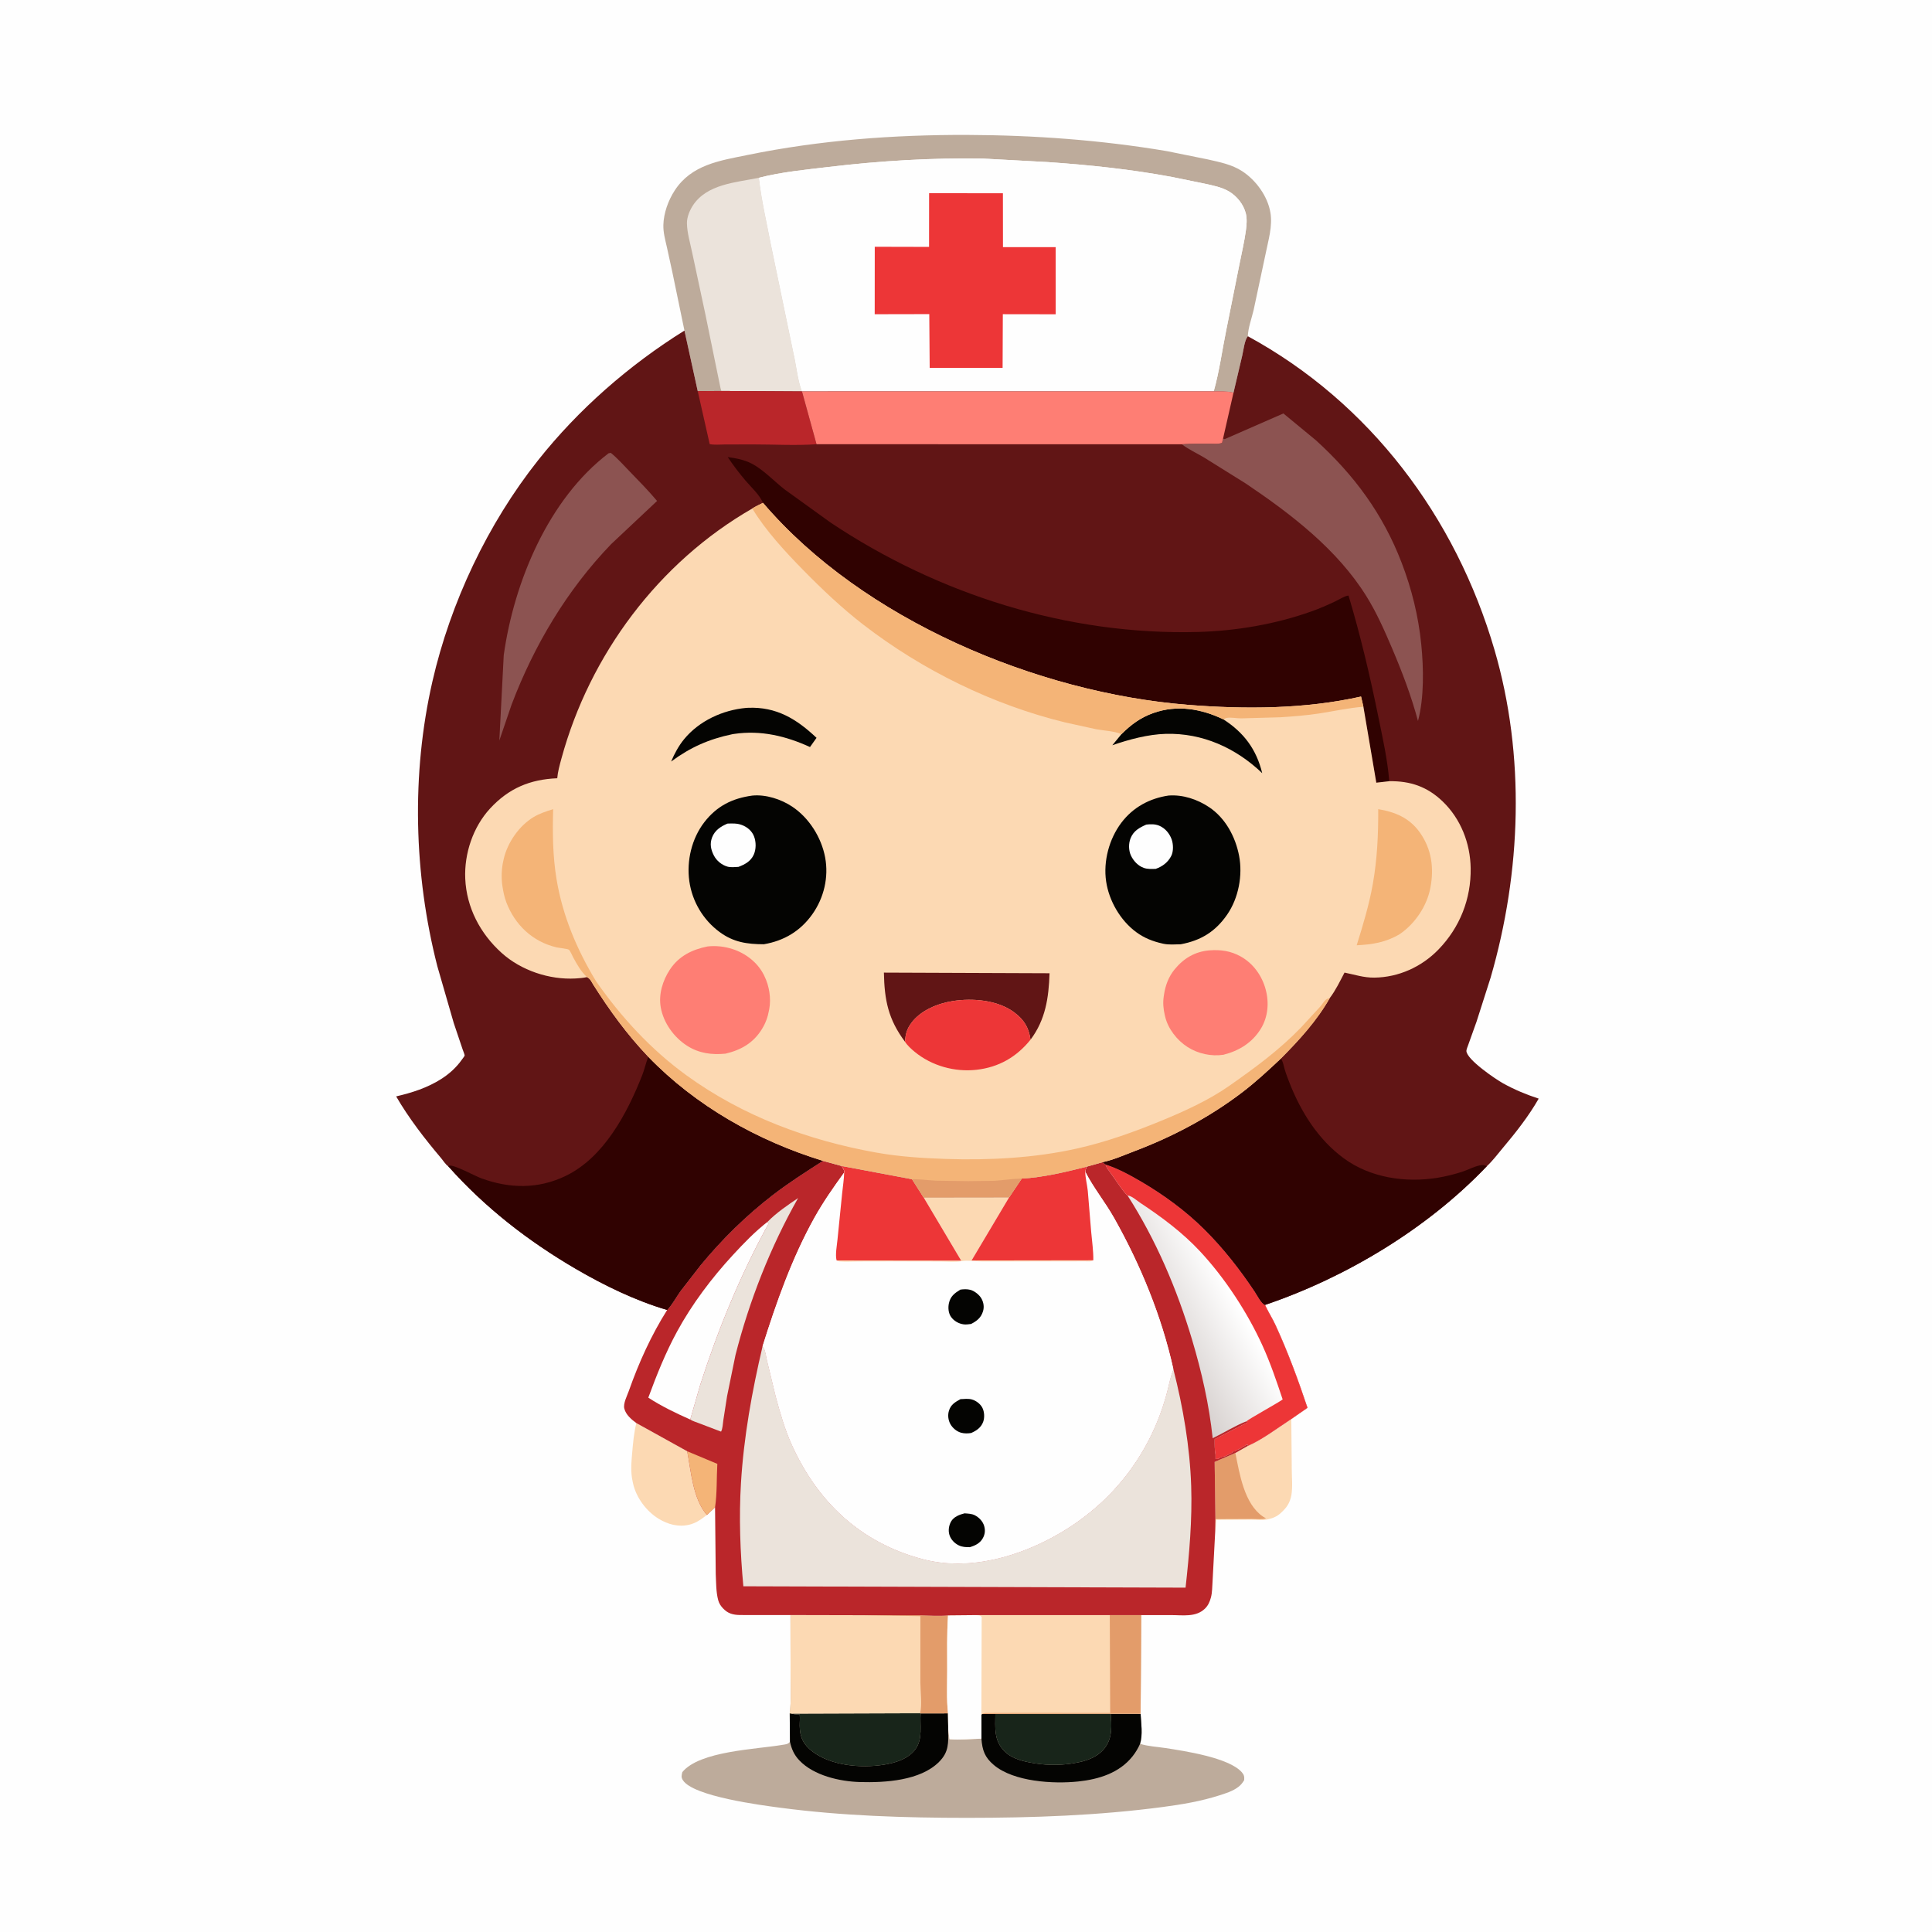 <svg version="1.1" xmlns="http://www.w3.org/2000/svg" style="display: block;" viewBox="0 0 2048 2048" width="1024" height="1024">
<defs>
	<linearGradient id="Gradient1" gradientUnits="userSpaceOnUse" x1="1224.56" y1="1408.51" x2="1303" y2="1364.96">
		<stop class="stop0" offset="0" stop-opacity="1" stop-color="rgb(215,209,207)"/>
		<stop class="stop1" offset="1" stop-opacity="1" stop-color="rgb(255,255,255)"/>
	</linearGradient>
</defs>
<path transform="translate(0,0)" fill="rgb(254,254,254)" d="M -0 -0 L 2048 0 L 2048 2048 L -0 2048 L -0 -0 z"/>
<path transform="translate(0,0)" fill="rgb(252,217,179)" d="M 674.54 1508.51 L 728.465 1538.4 C 732.611 1560 734.386 1588.47 749.332 1605.91 L 747.39 1607.39 C 742.146 1611.46 737.086 1614.68 730.547 1616.27 C 719.191 1619.04 707.816 1615.85 698.151 1609.93 C 685.12 1601.94 674.401 1587.53 671.056 1572.52 L 670.73 1571 C 668.273 1560.23 669.251 1550.68 670.158 1539.85 C 671.032 1529.41 672.033 1518.69 674.54 1508.51 z"/>
<path transform="translate(0,0)" fill="rgb(252,217,179)" d="M 1368.82 1504.24 L 1369.33 1557.39 C 1369.36 1566.09 1370.39 1576.28 1368.93 1584.81 C 1368.02 1590.15 1365.69 1595.44 1362.04 1599.46 C 1356.7 1605.35 1352.79 1608.46 1345 1610.28 L 1343.38 1610.7 C 1338.19 1611.71 1331.86 1610.88 1326.5 1610.88 L 1289.38 1611.03 C 1289.08 1615.17 1289.04 1619.48 1288.17 1623.54 L 1288.41 1610.29 L 1287.59 1549.68 L 1309.55 1540.24 L 1322.9 1532.66 C 1338.71 1525.66 1354.25 1513.7 1368.82 1504.24 z"/>
<path transform="translate(0,0)" fill="rgb(227,156,106)" d="M 1288.41 1610.29 L 1287.59 1549.68 L 1309.55 1540.24 C 1313.97 1562.11 1318.87 1594.23 1338.9 1607.71 L 1341.99 1609.52 C 1337.92 1610.89 1331.81 1610.09 1327.42 1610.13 L 1288.41 1610.29 z"/>
<path transform="translate(0,0)" fill="rgb(189,171,155)" d="M 725.546 350.43 L 712.638 288.112 L 706.926 262 C 705.19 254.314 702.979 246.452 703.194 238.5 C 703.535 225.863 708.325 212.529 715.177 201.966 C 733 174.487 763.012 170.295 792.59 164.247 C 869.143 148.595 947.233 142.778 1025.28 143.031 C 1096.09 143.26 1166.94 148.432 1236.8 160.172 L 1280.41 169.004 C 1293.02 171.887 1305.81 174.326 1316.82 181.5 C 1331.35 190.974 1343.72 207.944 1346.66 225.188 C 1349.17 239.93 1344.44 254.607 1341.62 268.966 L 1328.88 328.732 C 1326.93 337.096 1322.93 347.97 1322.77 356.418 C 1319.24 360.64 1318.15 371.187 1316.86 376.772 L 1307.57 416.222 C 1300.79 414.515 1293.53 414.924 1286.58 414.877 C 1292.59 393.784 1295.59 370.673 1300.04 349.094 L 1313.77 280.531 C 1316.14 268.463 1319.06 256.355 1320.71 244.166 C 1321.48 238.455 1322.02 231.991 1320.63 226.336 C 1318.25 216.666 1311.13 207.831 1302.6 202.846 C 1294.93 198.367 1285.57 196.595 1277 194.695 L 1242.57 187.64 C 1199.02 179.496 1155.07 174.882 1110.89 171.833 L 1041.7 168.093 C 987.474 167.187 932.338 170.544 878.5 176.975 C 854.181 179.88 828.214 182.324 804.523 188.463 C 807.14 211.634 812.502 234.644 816.923 257.538 L 841.293 374.958 C 844.269 387.736 845.52 402.736 850.132 414.928 L 764.623 414.434 L 739.627 414.608 L 725.546 350.43 z"/>
<path transform="translate(0,0)" fill="rgb(235,227,219)" d="M 764.623 414.434 L 763.781 411.504 L 747.645 332.772 L 733.782 268 C 731.72 257.935 728.301 246.757 728.175 236.5 C 728.099 230.342 731.043 223.145 734.342 218.032 C 749.145 195.081 780.023 193.446 804.523 188.463 C 807.14 211.634 812.502 234.644 816.923 257.538 L 841.293 374.958 C 844.269 387.736 845.52 402.736 850.132 414.928 L 764.623 414.434 z"/>
<path transform="translate(0,0)" fill="rgb(189,171,155)" d="M 914.778 1712.18 L 975.5 1712.24 C 985.097 1712.52 995.441 1713.39 1004.98 1712.34 L 1033.74 1712.07 L 1176.42 1712.1 L 1209.79 1712.06 L 1209.08 1816.69 C 1209.66 1826.71 1211.52 1838.86 1208.52 1848.51 C 1216.95 1851.24 1226.43 1851.62 1235.19 1852.97 C 1255.44 1856.09 1302.56 1863.1 1316.31 1878.58 C 1318.84 1881.43 1319.13 1883.28 1318.9 1887 C 1317.21 1889.86 1315.44 1892.07 1312.8 1894.13 C 1306.92 1898.7 1299.34 1901.01 1292.31 1903.25 C 1272.92 1909.43 1252.9 1912.8 1232.77 1915.47 C 1164.03 1924.59 1094.45 1926.99 1025.17 1926.99 C 959.208 1926.99 892.259 1924.92 826.792 1916.23 C 807.466 1913.66 734.661 1904.34 723.836 1887 C 721.813 1883.76 722.535 1881.9 723.299 1878.5 C 741.575 1856.1 801.873 1854.34 828.932 1849.7 C 832.287 1849.12 835.348 1849.18 837.383 1846.35 L 837.146 1816.23 C 838.872 1803.17 838.061 1789.26 838.07 1776.08 L 837.932 1712.01 L 914.778 1712.18 z"/>
<path transform="translate(0,0)" fill="rgb(4,4,2)" d="M 975.898 1816.3 L 1004.95 1816.24 L 1005.18 1833.46 C 1005.21 1847.52 1006.16 1856.98 995.325 1867.79 C 975.485 1887.58 938.222 1889.79 911.876 1889.06 C 890.223 1888.47 862.615 1882.18 847.313 1866.05 C 841.745 1860.18 839.155 1854.12 837.383 1846.35 L 837.146 1816.23 L 839.501 1816.58 C 842.312 1817.51 844.762 1817.5 847.676 1817.5 C 848.229 1821.48 847.651 1825.49 847.711 1829.5 C 847.892 1841.65 851.59 1849.32 861.434 1856.8 C 881.245 1871.85 912.719 1874.44 936.434 1870.74 C 948.901 1868.8 963.164 1864.63 970.743 1853.72 C 978.268 1842.89 975.054 1828.69 975.898 1816.3 z"/>
<path transform="translate(0,0)" fill="rgb(4,4,2)" d="M 1177.41 1816.63 L 1209.08 1816.69 C 1209.66 1826.71 1211.52 1838.86 1208.52 1848.51 C 1206.48 1853.17 1203.82 1857.62 1200.67 1861.62 C 1186.61 1879.48 1164.73 1886.13 1142.97 1888.44 C 1116.62 1891.23 1074.73 1888.79 1053.56 1871.02 C 1043.83 1862.86 1041.28 1855.31 1040.35 1843.03 L 1040.3 1817.77 L 1040.91 1817 L 1055.14 1816.76 C 1055 1831.52 1053.42 1845.04 1064.83 1856.44 C 1073.33 1864.93 1086.05 1867.5 1097.47 1869.29 C 1111.81 1871.55 1127.83 1871.36 1142.05 1868.35 L 1143.88 1867.99 C 1155.29 1865.62 1166.21 1860.77 1172.69 1850.64 C 1179.3 1840.3 1178.24 1828.28 1177.41 1816.63 z"/>
<path transform="translate(0,0)" fill="rgb(24,37,26)" d="M 1055.14 1816.76 L 1177.41 1816.63 C 1178.24 1828.28 1179.3 1840.3 1172.69 1850.64 C 1166.21 1860.77 1155.29 1865.62 1143.88 1867.99 L 1142.05 1868.35 C 1127.83 1871.36 1111.81 1871.55 1097.47 1869.29 C 1086.05 1867.5 1073.33 1864.93 1064.83 1856.44 C 1053.42 1845.04 1055 1831.52 1055.14 1816.76 z"/>
<path transform="translate(0,0)" fill="rgb(24,37,26)" d="M 975.349 1816.12 L 975.898 1816.3 C 975.054 1828.69 978.268 1842.89 970.743 1853.72 C 963.164 1864.63 948.901 1868.8 936.434 1870.74 C 912.719 1874.44 881.245 1871.85 861.434 1856.8 C 851.59 1849.32 847.892 1841.65 847.711 1829.5 C 847.651 1825.49 848.229 1821.48 847.676 1817.5 C 844.762 1817.5 842.312 1817.51 839.501 1816.58 L 975.349 1816.12 z"/>
<path transform="translate(0,0)" fill="rgb(252,217,179)" d="M 914.778 1712.18 L 975.5 1712.24 C 985.097 1712.52 995.441 1713.39 1004.98 1712.34 C 1003.67 1731.6 1004.12 1751.28 1004.1 1770.59 C 1004.09 1785.6 1003.32 1801.32 1004.95 1816.24 L 975.898 1816.3 L 975.349 1816.12 L 839.501 1816.58 L 837.146 1816.23 C 838.872 1803.17 838.061 1789.26 838.07 1776.08 L 837.932 1712.01 L 914.778 1712.18 z"/>
<path transform="translate(0,0)" fill="rgb(227,156,106)" d="M 914.778 1712.18 L 975.5 1712.24 C 985.097 1712.52 995.441 1713.39 1004.98 1712.34 C 1003.67 1731.6 1004.12 1751.28 1004.1 1770.59 C 1004.09 1785.6 1003.32 1801.32 1004.95 1816.24 L 975.898 1816.3 L 975.349 1816.12 C 977.604 1807.41 975.699 1793.04 975.628 1783.69 L 975.656 1713.17 L 914.778 1712.18 z"/>
<path transform="translate(0,0)" fill="rgb(252,217,179)" d="M 1033.74 1712.07 L 1176.42 1712.1 L 1209.79 1712.06 L 1209.08 1816.69 L 1177.41 1816.63 L 1055.14 1816.76 L 1040.91 1817 L 1040.3 1817.77 L 1040.35 1843.03 C 1029.39 1843.37 1017.37 1844.63 1006.5 1843.65 L 1005.18 1833.46 L 1004.95 1816.24 C 1003.32 1801.32 1004.09 1785.6 1004.1 1770.59 C 1004.12 1751.28 1003.67 1731.6 1004.98 1712.34 L 1033.74 1712.07 z"/>
<path transform="translate(0,0)" fill="rgb(227,156,106)" d="M 1176.42 1712.1 L 1209.79 1712.06 L 1209.08 1816.69 L 1177.41 1816.63 L 1055.14 1816.76 L 1040.91 1817 C 1043.52 1815.49 1046.28 1815.93 1049.25 1815.88 L 1073.45 1815.8 L 1176.84 1815.82 L 1176.42 1712.1 z"/>
<path transform="translate(0,0)" fill="rgb(254,254,254)" d="M 1004.98 1712.34 L 1033.74 1712.07 C 1036.41 1712.36 1038.83 1711.91 1040.62 1714 L 1040.3 1817.77 L 1040.35 1843.03 C 1029.39 1843.37 1017.37 1844.63 1006.5 1843.65 L 1005.18 1833.46 L 1004.95 1816.24 C 1003.32 1801.32 1004.09 1785.6 1004.1 1770.59 C 1004.12 1751.28 1003.67 1731.6 1004.98 1712.34 z"/>
<path transform="translate(0,0)" fill="rgb(254,254,254)" d="M 804.523 188.463 C 828.214 182.324 854.181 179.88 878.5 176.975 C 932.338 170.544 987.474 167.187 1041.7 168.093 L 1110.89 171.833 C 1155.07 174.882 1199.02 179.496 1242.57 187.64 L 1277 194.695 C 1285.57 196.595 1294.93 198.367 1302.6 202.846 C 1311.13 207.831 1318.25 216.666 1320.63 226.336 C 1322.02 231.991 1321.48 238.455 1320.71 244.166 C 1319.06 256.355 1316.14 268.463 1313.77 280.531 L 1300.04 349.094 C 1295.59 370.673 1292.59 393.784 1286.58 414.877 L 850.132 414.928 C 845.52 402.736 844.269 387.736 841.293 374.958 L 816.923 257.538 C 812.502 234.644 807.14 211.634 804.523 188.463 z"/>
<path transform="translate(0,0)" fill="rgb(237,54,55)" d="M 984.884 204.778 L 1063.13 204.875 L 1063.19 261.955 L 1119.04 261.967 L 1119.07 333.139 L 1063.04 333.055 L 1062.8 390 L 985.504 389.981 L 985.078 332.973 L 927.221 333.088 L 927.283 261.584 L 984.835 261.717 L 984.884 204.778 z"/>
<path transform="translate(0,0)" fill="rgb(186,38,42)" d="M 872.279 1230.51 L 892.018 1235.94 C 893.389 1238.2 895.391 1240.3 894.848 1242.98 C 883.605 1258.5 872.566 1274.25 863.236 1291.02 C 839.549 1333.58 822.929 1380.75 808.366 1427.11 L 809.403 1428.62 C 811.724 1432.23 811.988 1437.57 813.028 1441.72 L 822.384 1480.44 C 826.977 1497.52 832.176 1515.57 839.5 1531.71 C 867.156 1592.62 912.519 1635.18 977.736 1652.57 C 1027.44 1665.82 1081.43 1649.97 1124.57 1624.5 C 1181.34 1590.97 1221.02 1538.24 1237.41 1474.31 C 1239.28 1467.01 1240.63 1459.65 1243.39 1452.65 L 1243.76 1451.15 C 1231.47 1395.46 1208.91 1340.59 1180.93 1291 C 1171.5 1274.29 1159.02 1259 1150.4 1242.04 C 1150.62 1240.28 1151.29 1238.46 1151.76 1236.75 L 1168.65 1231.95 L 1171.88 1234.34 C 1185.22 1238.52 1198.19 1245.68 1210.22 1252.74 C 1233.8 1266.59 1256.82 1283.44 1276.29 1302.71 C 1296.71 1322.91 1314.17 1345.27 1330.09 1369.1 C 1332.5 1372.69 1337.24 1382.17 1341 1383.25 L 1341.75 1384.86 C 1344.93 1391.55 1348.94 1397.79 1352.06 1404.56 C 1365.2 1433.08 1376.06 1462.58 1386.01 1492.34 L 1368.82 1504.24 C 1354.25 1513.7 1338.71 1525.66 1322.9 1532.66 L 1309.55 1540.24 L 1287.59 1549.68 L 1288.41 1610.29 L 1288.17 1623.54 L 1285.4 1675.71 C 1284.93 1681.61 1285.16 1687.94 1283.56 1693.67 C 1282.3 1698.18 1280.65 1701.94 1277.25 1705.25 C 1267.66 1714.59 1253.5 1712.04 1241.22 1712.06 L 1209.79 1712.06 L 1176.42 1712.1 L 1033.74 1712.07 L 1004.98 1712.34 C 995.441 1713.39 985.097 1712.52 975.5 1712.24 L 914.778 1712.18 L 837.932 1712.01 L 784.409 1711.99 C 776.914 1711.85 771.453 1710.4 766.239 1704.73 C 763.91 1702.19 762.284 1699.72 761.364 1696.39 C 758.982 1687.76 759.185 1677.54 758.711 1668.59 L 757.987 1597.79 L 749.332 1605.91 C 734.386 1588.47 732.611 1560 728.465 1538.4 L 674.54 1508.51 C 669.287 1504.62 663.583 1499.87 661.819 1493.27 C 660.367 1487.84 664.809 1479.46 666.626 1474.32 C 677.302 1444.15 690.156 1415.75 707.209 1388.62 C 712.445 1383 716.726 1375.04 721.232 1368.66 L 742.709 1340.99 C 765.429 1313.49 790.622 1288.7 818.892 1266.88 C 835.879 1253.77 854.226 1242.09 872.279 1230.51 z"/>
<path transform="translate(0,0)" fill="rgb(244,180,119)" d="M 728.465 1538.4 L 760.393 1551.76 C 759.54 1566.66 760.224 1583.14 757.987 1597.79 L 749.332 1605.91 C 734.386 1588.47 732.611 1560 728.465 1538.4 z"/>
<path transform="translate(0,0)" fill="rgb(235,227,219)" d="M 813.764 1295.07 C 822.417 1286.02 835.584 1277.03 846.012 1270 C 816.773 1321.66 794.298 1378.89 779.646 1436.38 L 770.731 1479.99 L 766.724 1505.74 C 766.186 1509.37 766.12 1514.4 764.345 1517.58 L 741.04 1508.71 C 738.332 1507.58 734.021 1506.42 731.688 1504.76 L 742.28 1468.03 C 761.277 1408.93 784.63 1351.95 814.5 1297.53 L 813.764 1295.07 z"/>
<path transform="translate(0,0)" fill="rgb(254,254,254)" d="M 813.764 1295.07 L 814.5 1297.53 C 784.63 1351.95 761.277 1408.93 742.28 1468.03 L 731.688 1504.76 C 716.596 1498.08 701.064 1490.59 687.229 1481.58 C 696.066 1457.57 705.498 1433.94 717.745 1411.45 C 733.553 1382.41 754.298 1354.9 776.689 1330.6 C 788.216 1318.09 800.303 1305.51 813.764 1295.07 z"/>
<path transform="translate(0,0)" fill="url(#Gradient1)" d="M 1171.88 1234.34 C 1185.22 1238.52 1198.19 1245.68 1210.22 1252.74 C 1233.8 1266.59 1256.82 1283.44 1276.29 1302.71 C 1296.71 1322.91 1314.17 1345.27 1330.09 1369.1 C 1332.5 1372.69 1337.24 1382.17 1341 1383.25 L 1341.75 1384.86 C 1344.93 1391.55 1348.94 1397.79 1352.06 1404.56 C 1365.2 1433.08 1376.06 1462.58 1386.01 1492.34 L 1368.82 1504.24 C 1354.25 1513.7 1338.71 1525.66 1322.9 1532.66 L 1322.6 1531.42 L 1321 1531.51 C 1319.65 1532.85 1318.6 1533.06 1317 1534 C 1315.29 1535.01 1314.31 1535.93 1312.38 1536.58 C 1310.82 1537.1 1310.29 1537.54 1309 1538.5 L 1307.5 1538.51 C 1305.95 1540.41 1304.07 1540.88 1302 1542 C 1300.02 1543.08 1299.02 1543.72 1296.76 1544.18 L 1295 1544.51 C 1292.21 1545.64 1291.88 1546.87 1288.5 1546.51 L 1288.49 1542 C 1287.48 1536.39 1287.55 1531.32 1287.59 1525.59 L 1322.33 1507.8 L 1321.65 1506.45 C 1309.45 1511.17 1297.38 1518.83 1285.5 1524.59 C 1281.7 1488.81 1273.84 1454.33 1263.56 1419.85 C 1247.7 1366.64 1225.3 1314.15 1195.26 1267.31 C 1192.49 1266.05 1178.9 1245.4 1175.54 1241 C 1173.61 1238.47 1172.72 1237.35 1171.88 1234.34 z"/>
<path transform="translate(0,0)" fill="rgb(237,54,55)" d="M 1171.88 1234.34 C 1185.22 1238.52 1198.19 1245.68 1210.22 1252.74 C 1233.8 1266.59 1256.82 1283.44 1276.29 1302.71 C 1296.71 1322.91 1314.17 1345.27 1330.09 1369.1 C 1332.5 1372.69 1337.24 1382.17 1341 1383.25 L 1341.75 1384.86 C 1344.93 1391.55 1348.94 1397.79 1352.06 1404.56 C 1365.2 1433.08 1376.06 1462.58 1386.01 1492.34 L 1368.82 1504.24 C 1354.25 1513.7 1338.71 1525.66 1322.9 1532.66 L 1322.6 1531.42 L 1321 1531.51 C 1319.65 1532.85 1318.6 1533.06 1317 1534 C 1315.29 1535.01 1314.31 1535.93 1312.38 1536.58 C 1310.82 1537.1 1310.29 1537.54 1309 1538.5 L 1307.5 1538.51 C 1305.95 1540.41 1304.07 1540.88 1302 1542 C 1300.02 1543.08 1299.02 1543.72 1296.76 1544.18 L 1295 1544.51 C 1292.21 1545.64 1291.88 1546.87 1288.5 1546.51 L 1288.49 1542 C 1287.48 1536.39 1287.55 1531.32 1287.59 1525.59 L 1322.33 1507.8 L 1321.65 1506.45 C 1322.24 1505.02 1355.4 1486.78 1359.67 1483.46 C 1353.18 1464.07 1346.76 1445 1338.27 1426.33 C 1322.23 1391.07 1298.4 1354.68 1272.07 1326.45 C 1253.42 1306.46 1231.61 1290.24 1208.9 1275.2 C 1205.25 1272.78 1199.57 1267.47 1195.26 1267.31 C 1192.49 1266.05 1178.9 1245.4 1175.54 1241 C 1173.61 1238.47 1172.72 1237.35 1171.88 1234.34 z"/>
<path transform="translate(0,0)" fill="rgb(235,227,219)" d="M 808.366 1427.11 L 809.403 1428.62 C 811.724 1432.23 811.988 1437.57 813.028 1441.72 L 822.384 1480.44 C 826.977 1497.52 832.176 1515.57 839.5 1531.71 C 867.156 1592.62 912.519 1635.18 977.736 1652.57 C 1027.44 1665.82 1081.43 1649.97 1124.57 1624.5 C 1181.34 1590.97 1221.02 1538.24 1237.41 1474.31 C 1239.28 1467.01 1240.63 1459.65 1243.39 1452.65 L 1243.76 1451.15 C 1254.09 1491.7 1261.32 1533.44 1262.71 1575.32 C 1263.89 1611.1 1260.68 1647.43 1256.75 1682.98 L 787.99 1681.53 C 784.618 1645.28 783.258 1608.49 785.452 1572.11 C 788.394 1523.34 797.185 1474.61 808.366 1427.11 z"/>
<path transform="translate(0,0)" fill="rgb(254,254,254)" d="M 892.018 1235.94 L 966.816 1250 L 979.041 1269.23 L 1069.78 1269.11 L 1083.04 1249.34 C 1105.97 1248.05 1129.55 1242.34 1151.76 1236.75 C 1151.29 1238.46 1150.62 1240.28 1150.4 1242.04 C 1159.02 1259 1171.5 1274.29 1180.93 1291 C 1208.91 1340.59 1231.47 1395.46 1243.76 1451.15 L 1243.39 1452.65 C 1240.63 1459.65 1239.28 1467.01 1237.41 1474.31 C 1221.02 1538.24 1181.34 1590.97 1124.57 1624.5 C 1081.43 1649.97 1027.44 1665.82 977.736 1652.57 C 912.519 1635.18 867.156 1592.62 839.5 1531.71 C 832.176 1515.57 826.977 1497.52 822.384 1480.44 L 813.028 1441.72 C 811.988 1437.57 811.724 1432.23 809.403 1428.62 L 808.366 1427.11 C 822.929 1380.75 839.549 1333.58 863.236 1291.02 C 872.566 1274.25 883.605 1258.5 894.848 1242.98 C 895.391 1240.3 893.389 1238.2 892.018 1235.94 z"/>
<path transform="translate(0,0)" fill="rgb(4,4,2)" d="M 1022.45 1604.2 C 1026.11 1604.48 1030.19 1604.56 1033.5 1606.31 C 1038.01 1608.7 1041.9 1612.78 1043.31 1617.77 C 1044.57 1622.23 1044.12 1626.44 1041.87 1630.5 C 1038.86 1635.93 1033.77 1638.39 1028.04 1640.07 C 1024.11 1640.11 1020.07 1639.96 1016.45 1638.21 C 1011.78 1635.96 1007.84 1631.88 1006.36 1626.83 C 1005.03 1622.3 1005.84 1617.09 1008.1 1613 C 1010.93 1607.88 1017.11 1605.53 1022.45 1604.2 z"/>
<path transform="translate(0,0)" fill="rgb(4,4,2)" d="M 1018.03 1367.06 C 1021.43 1366.57 1025.15 1366.4 1028.5 1367.25 C 1032.98 1368.39 1038.3 1372.65 1040.48 1376.69 C 1042.71 1380.82 1043.41 1385.51 1042.04 1390 C 1039.93 1396.88 1035.58 1400.28 1029.38 1403.47 C 1026.84 1403.78 1024.16 1404.19 1021.61 1403.88 C 1016.35 1403.24 1011.21 1400.31 1008.14 1395.96 C 1005.3 1391.96 1004.87 1386.23 1005.87 1381.57 C 1007.47 1374.1 1011.83 1370.87 1018.03 1367.06 z"/>
<path transform="translate(0,0)" fill="rgb(4,4,2)" d="M 1018.1 1483.17 C 1021.83 1482.96 1026.45 1482.46 1030.1 1483.45 C 1034.58 1484.66 1039.29 1488.2 1041.38 1492.35 C 1043.53 1496.59 1043.83 1502.71 1042.23 1507.15 C 1040.03 1513.27 1035.09 1516.62 1029.39 1519.06 C 1025.89 1519.59 1022.33 1519.68 1018.88 1518.76 C 1014.22 1517.52 1009.83 1513.85 1007.5 1509.69 C 1005.12 1505.44 1004.47 1500.15 1005.9 1495.5 C 1007.93 1488.89 1012.37 1486.34 1018.1 1483.17 z"/>
<path transform="translate(0,0)" fill="rgb(252,217,179)" d="M 979.041 1269.23 L 1069.78 1269.11 L 1029.89 1336.15 L 1158.96 1335.97 C 1156.36 1337.65 1153.32 1337.03 1150.25 1337.05 L 1129.32 1337.1 L 1041.19 1337.16 C 1034.27 1337.16 1025.97 1335.68 1019.25 1336.87 C 1012.35 1338.09 1004 1337.21 996.889 1337.2 L 949.762 1337.1 L 910.063 1337.19 C 903.536 1337.21 896.481 1337.76 890 1337.16 C 888.821 1337.06 887.898 1336.6 886.837 1336.12 L 1018.87 1336.29 L 979.041 1269.23 z"/>
<path transform="translate(0,0)" fill="rgb(237,54,55)" d="M 1083.04 1249.34 C 1105.97 1248.05 1129.55 1242.34 1151.76 1236.75 C 1151.29 1238.46 1150.62 1240.28 1150.4 1242.04 C 1150.49 1248.84 1152.41 1255.55 1153.09 1262.33 L 1156.7 1305.8 C 1157.56 1315.69 1159.13 1326.07 1158.96 1335.97 L 1029.89 1336.15 L 1069.78 1269.11 L 1083.04 1249.34 z"/>
<path transform="translate(0,0)" fill="rgb(237,54,55)" d="M 892.018 1235.94 L 966.816 1250 L 979.041 1269.23 L 1018.87 1336.29 L 886.837 1336.12 C 885.194 1330.05 887.205 1320.26 887.789 1313.85 L 892.735 1264.75 C 893.453 1257.51 894.702 1250.26 894.848 1242.98 C 895.391 1240.3 893.389 1238.2 892.018 1235.94 z"/>
<path transform="translate(0,0)" fill="rgb(97,21,21)" d="M 725.546 350.43 L 739.627 414.608 L 764.623 414.434 L 850.132 414.928 L 1286.58 414.877 C 1293.53 414.924 1300.79 414.515 1307.57 416.222 L 1316.86 376.772 C 1318.15 371.187 1319.24 360.64 1322.77 356.418 C 1452.19 426.87 1543.08 548.146 1584.17 688.693 C 1617.07 801.177 1612.65 924.35 1580.1 1036.4 L 1565.22 1082.93 L 1556.45 1107.45 C 1555.93 1109.05 1554.37 1112.58 1554.44 1114.06 C 1554.85 1123.32 1585.44 1144.01 1593.41 1148.43 C 1605.55 1155.17 1617.9 1160.27 1631.08 1164.59 C 1620.51 1183.17 1606.61 1200.78 1592.85 1217.11 C 1587.5 1223.46 1582.15 1230.7 1576.04 1236.28 C 1513.2 1302.27 1427.09 1354.12 1341 1383.25 C 1337.24 1382.17 1332.5 1372.69 1330.09 1369.1 C 1314.17 1345.27 1296.71 1322.91 1276.29 1302.71 C 1256.82 1283.44 1233.8 1266.59 1210.22 1252.74 C 1198.19 1245.68 1185.22 1238.52 1171.88 1234.34 L 1168.65 1231.95 L 1151.76 1236.75 C 1129.55 1242.34 1105.97 1248.05 1083.04 1249.34 L 1069.78 1269.11 L 979.041 1269.23 L 966.816 1250 L 892.018 1235.94 L 872.279 1230.51 C 854.226 1242.09 835.879 1253.77 818.892 1266.88 C 790.622 1288.7 765.429 1313.49 742.709 1340.99 L 721.232 1368.66 C 716.726 1375.04 712.445 1383 707.209 1388.62 C 673.664 1378.74 640.595 1362.69 610.439 1345.1 C 559.878 1315.61 514.036 1280 475.081 1236.19 C 473.024 1235.28 469.236 1229.62 467.645 1227.74 C 450.302 1207.25 433.442 1185.48 419.937 1162.23 C 436.765 1158.32 452.986 1153.15 467.655 1143.81 C 476.312 1138.29 483.689 1131.63 489.624 1123.24 C 490.085 1122.59 492.47 1119.55 492.537 1118.98 C 492.66 1117.92 490.848 1113.83 490.432 1112.49 L 481.019 1084.54 L 463.599 1024.27 C 438.644 926.906 435.9 820.52 458.369 722.41 C 477.555 638.634 516.953 555.266 570.48 487.78 C 613.354 433.723 667.097 386.843 725.546 350.43 z"/>
<path transform="translate(0,0)" fill="rgb(186,38,42)" d="M 764.623 414.434 L 850.132 414.928 L 865.556 470.897 C 843.501 472.493 820.222 471.043 798.05 471.092 L 768.273 471.151 C 763.263 471.159 757.171 471.823 752.303 470.767 L 739.627 414.608 L 764.623 414.434 z"/>
<path transform="translate(0,0)" fill="rgb(140,83,81)" d="M 645.106 480.5 L 647.488 480.047 C 654.815 486.022 661.26 493.335 667.847 500.128 C 677.613 510.2 687.508 520.281 696.526 531.036 L 647.822 576.823 C 601.158 625.265 566.155 684.07 542.383 746.727 L 529.31 784.977 L 533.991 694.5 C 544.848 616.914 581.4 528.922 645.106 480.5 z"/>
<path transform="translate(0,0)" fill="rgb(140,83,81)" d="M 1296.46 465.018 L 1298.26 465.486 L 1360.45 438.276 L 1394.92 466.709 C 1435.57 503.65 1465.92 544.844 1485.7 596.261 C 1496.45 624.19 1503.62 653.267 1506.6 683.062 C 1509.12 708.358 1509.73 739.613 1503.13 764.25 C 1495.87 737.419 1486.57 712.882 1475.7 687.326 C 1467.66 668.42 1459.31 649.51 1448.44 632.026 C 1417.54 582.343 1368.45 544.765 1320.55 512.53 L 1276.1 484.81 C 1268.56 480.372 1259.66 476.256 1252.77 470.919 C 1262.68 469.954 1272.8 470.327 1282.77 470.27 C 1286.7 470.247 1291.83 470.943 1295.41 469.398 L 1296.46 465.018 z"/>
<path transform="translate(0,0)" fill="rgb(254,126,116)" d="M 1286.58 414.877 C 1293.53 414.924 1300.79 414.515 1307.57 416.222 L 1296.46 465.018 L 1295.41 469.398 C 1291.83 470.943 1286.7 470.247 1282.77 470.27 C 1272.8 470.327 1262.68 469.954 1252.77 470.919 L 865.556 470.897 L 850.132 414.928 L 1286.58 414.877 z"/>
<path transform="translate(0,0)" fill="rgb(48,2,1)" d="M 1357.77 1122.08 L 1358.53 1123.33 C 1360.21 1126.26 1360.77 1129.9 1361.71 1133.13 C 1363.18 1138.23 1365.13 1143.26 1367.07 1148.2 C 1379.27 1179.13 1397.49 1208.07 1424.58 1227.93 C 1452.68 1248.53 1489.81 1253.96 1523.53 1248.55 C 1532.4 1247.12 1541.27 1244.91 1549.83 1242.18 C 1555.94 1240.23 1564.87 1235.39 1571 1235.02 C 1573.16 1234.89 1574.15 1235.39 1576.04 1236.28 C 1513.2 1302.27 1427.09 1354.12 1341 1383.25 C 1337.24 1382.17 1332.5 1372.69 1330.09 1369.1 C 1314.17 1345.27 1296.71 1322.91 1276.29 1302.71 C 1256.82 1283.44 1233.8 1266.59 1210.22 1252.74 C 1198.19 1245.68 1185.22 1238.52 1171.88 1234.34 L 1168.65 1231.95 C 1179.96 1229.68 1192.3 1224.14 1203.1 1220.06 C 1243.28 1204.84 1282.15 1184.26 1316.37 1158.22 C 1331 1147.09 1344.42 1134.68 1357.77 1122.08 z"/>
<path transform="translate(0,0)" fill="rgb(48,2,1)" d="M 687.235 1120.25 C 737.649 1172.4 803.181 1209.3 872.279 1230.51 C 854.226 1242.09 835.879 1253.77 818.892 1266.88 C 790.622 1288.7 765.429 1313.49 742.709 1340.99 L 721.232 1368.66 C 716.726 1375.04 712.445 1383 707.209 1388.62 C 673.664 1378.74 640.595 1362.69 610.439 1345.1 C 559.878 1315.61 514.036 1280 475.081 1236.19 L 475.944 1235.68 C 480.161 1233.85 504.132 1246.87 510.156 1249.06 C 540.255 1259.99 570.205 1260.63 599.438 1246.61 C 640.238 1227.03 664.808 1180.15 680.661 1140.06 C 683.087 1133.92 684.448 1127.53 686.758 1121.46 L 687.235 1120.25 z"/>
<path transform="translate(0,0)" fill="rgb(48,2,1)" d="M 808.796 533.043 L 808.027 531.407 C 804.191 523.644 795.819 515.954 790.165 509.302 C 783.44 501.389 777.211 493.193 771.446 484.558 C 780.098 485.665 788.774 487.322 796.616 491.324 C 808.791 497.537 820.518 509.994 831.368 518.557 L 880.309 553.849 C 994.633 630.3 1132.53 673.73 1270.41 669.894 C 1310.6 668.776 1352.36 661.605 1390.29 648.076 C 1398.98 644.978 1407.29 641.359 1415.61 637.398 C 1419.52 635.54 1425.3 631.705 1429.49 631.319 C 1442.14 673.415 1452.36 716.922 1461.13 760 C 1465.73 782.593 1470.83 805.09 1472.67 828.122 L 1458.94 829.693 L 1445.26 749.159 L 1442.76 738.391 C 1383.14 751.732 1319.69 751.997 1259.04 747.148 C 1099.43 734.39 914.635 657.086 808.796 533.043 z"/>
<path transform="translate(0,0)" fill="rgb(252,217,179)" d="M 808.796 533.043 C 914.635 657.086 1099.43 734.39 1259.04 747.148 C 1319.69 751.997 1383.14 751.732 1442.76 738.391 L 1445.26 749.159 L 1458.94 829.693 L 1472.67 828.122 C 1495.06 827.771 1513.04 833.916 1529.33 849.61 C 1548.49 868.065 1558.53 893.809 1558.97 920.207 C 1559.53 952.829 1547.48 983.233 1524.71 1006.65 C 1506.88 1025 1482.52 1036.02 1456.88 1036.32 C 1445.47 1036.45 1436.16 1033.15 1425.25 1030.99 C 1420.54 1039.94 1415.82 1049.85 1409.68 1057.87 C 1396.08 1081.91 1377.14 1102.62 1357.77 1122.08 C 1344.42 1134.68 1331 1147.09 1316.37 1158.22 C 1282.15 1184.26 1243.28 1204.84 1203.1 1220.06 C 1192.3 1224.14 1179.96 1229.68 1168.65 1231.95 L 1151.76 1236.75 C 1129.55 1242.34 1105.97 1248.05 1083.04 1249.34 L 1069.78 1269.11 L 979.041 1269.23 L 966.816 1250 L 892.018 1235.94 L 872.279 1230.51 C 803.181 1209.3 737.649 1172.4 687.235 1120.25 C 664.684 1096.63 646.356 1071.29 628.897 1043.81 C 626.865 1040.45 625.829 1037.58 622.224 1035.77 C 618.204 1036.67 614.163 1037.01 610.056 1037.23 C 582.345 1038.76 552.382 1028.76 531.671 1010.06 C 509.003 989.598 494.521 962.064 493.178 931.4 C 492.017 904.878 501.454 876.567 519.565 856.983 C 539.31 835.631 561.788 826.17 590.697 824.985 C 591.247 818.182 593.29 810.898 595.082 804.31 C 625.07 694.073 698.046 596.172 797.448 539.041 C 800.828 536.735 805.146 534.97 808.796 533.043 z"/>
<path transform="translate(0,0)" fill="rgb(4,4,2)" d="M 790.944 750.41 L 792.841 750.305 C 823.049 749.015 844.482 762.209 865.568 782.137 L 858.629 791.886 C 832.999 780.169 806.606 773.834 778.293 777.971 L 776.525 778.239 C 751.447 783.471 731.927 792.115 711.43 807.253 C 714.908 798.951 719.432 790.575 725.16 783.596 C 741.184 764.07 766.201 752.64 790.944 750.41 z"/>
<path transform="translate(0,0)" fill="rgb(4,4,2)" d="M 1188.79 778.23 C 1199.02 768.03 1208.98 760.642 1222.75 755.774 C 1247.87 746.89 1273.56 751.347 1296.91 762.602 C 1318.58 776.577 1331.87 794.313 1337.99 819.586 C 1310.07 792.883 1274.76 776.868 1235.8 777.907 C 1217.11 778.404 1196.68 783.88 1179.12 789.971 L 1188.79 778.23 z"/>
<path transform="translate(0,0)" fill="rgb(244,180,119)" d="M 1460.97 857.745 C 1479.07 860.716 1494.27 867.13 1505.14 882.525 C 1517.59 900.137 1520.24 920.059 1516.31 940.943 C 1512.62 960.512 1499.97 979.26 1483.56 990.356 C 1468.74 999.075 1454.94 1001.14 1438.14 1002.04 C 1444.84 980.578 1451.32 959.199 1455.25 937.011 C 1459.92 910.647 1461.12 884.465 1460.97 857.745 z"/>
<path transform="translate(0,0)" fill="rgb(97,21,21)" d="M 959.276 1104.2 C 941.567 1080.52 937.532 1060.16 936.971 1031.01 L 1112.56 1031.69 C 1111.72 1057.54 1108.35 1080.88 1092.39 1102.13 C 1090.61 1089.29 1085.58 1080.98 1075.12 1073.15 C 1057.62 1060.06 1031.15 1057.88 1010.24 1061.12 C 994.054 1063.62 975.817 1071.02 965.943 1084.55 C 961.076 1091.23 959.97 1096.17 959.276 1104.2 z"/>
<path transform="translate(0,0)" fill="rgb(237,54,55)" d="M 959.276 1104.2 C 959.97 1096.17 961.076 1091.23 965.943 1084.55 C 975.817 1071.02 994.054 1063.62 1010.24 1061.12 C 1031.15 1057.88 1057.62 1060.06 1075.12 1073.15 C 1085.58 1080.98 1090.61 1089.29 1092.39 1102.13 C 1077.57 1120.48 1058.74 1131.37 1035.1 1134.02 C 1012.04 1136.6 987.799 1129.89 969.75 1115.09 C 966.056 1112.06 961.814 1108.24 959.276 1104.2 z"/>
<path transform="translate(0,0)" fill="rgb(254,126,116)" d="M 1282.11 1007.41 C 1294.05 1006.53 1304.69 1008 1315.32 1013.96 C 1328.5 1021.37 1337.68 1034.19 1341.61 1048.66 C 1345.45 1062.79 1344.23 1077.99 1336.48 1090.59 C 1327.38 1105.37 1313.33 1113.94 1296.89 1118.09 C 1283.88 1120.04 1270.04 1117.01 1258.92 1109.92 C 1247.72 1102.79 1238.11 1090.53 1235.07 1077.52 L 1234.72 1076 C 1233.16 1069.31 1232.6 1063.04 1233.62 1056.21 L 1233.88 1054.5 C 1235.31 1044.68 1238.8 1035.26 1245.2 1027.5 C 1254.95 1015.68 1266.89 1008.67 1282.11 1007.41 z"/>
<path transform="translate(0,0)" fill="rgb(254,126,116)" d="M 750.113 1003.25 C 759.159 1002.32 767.84 1003.28 776.462 1006.03 C 790.208 1010.4 803.044 1020.2 809.601 1033.27 L 810.314 1034.73 C 815.422 1045.06 817.559 1058.28 815.432 1069.69 L 815.172 1071 C 813.846 1078.26 811.649 1084.34 807.792 1090.68 C 798.788 1105.46 785.568 1113.09 769.042 1116.92 C 754.64 1118.34 741.066 1116.6 728.594 1108.7 C 714.521 1099.79 703.369 1084.43 700.427 1067.89 C 697.963 1054.03 702.459 1039.43 710.062 1027.89 C 719.582 1013.45 733.559 1006.58 750.113 1003.25 z"/>
<path transform="translate(0,0)" fill="rgb(244,180,119)" d="M 808.796 533.043 C 914.635 657.086 1099.43 734.39 1259.04 747.148 C 1319.69 751.997 1383.14 751.732 1442.76 738.391 L 1445.26 749.159 C 1429.09 750.478 1413.72 753.97 1397.77 756.392 C 1384.29 758.439 1370.61 759.47 1357.01 760.349 L 1315.7 761.501 C 1311.06 761.517 1305.45 760.317 1301 760.932 C 1299.32 761.165 1298.35 761.771 1296.91 762.602 C 1273.56 751.347 1247.87 746.89 1222.75 755.774 C 1208.98 760.642 1199.02 768.03 1188.79 778.23 C 1181.3 774.947 1170.17 774.521 1162 773.027 L 1129.02 765.781 C 1052.15 747.01 977.683 710.455 915.097 662.124 C 892.71 644.836 871.557 624.794 851.762 604.628 C 832.469 584.973 811.761 562.646 797.448 539.041 C 800.828 536.735 805.146 534.97 808.796 533.043 z"/>
<path transform="translate(0,0)" fill="rgb(4,4,2)" d="M 1238.64 843.317 C 1253.77 842.156 1269.14 847.25 1281.64 855.585 C 1299.04 867.186 1309.64 887.038 1313.5 907.236 C 1317.44 927.889 1312.92 951.989 1300.88 969.461 C 1288.43 987.526 1273.04 996.991 1251.62 1000.97 C 1245.73 1001.07 1239.18 1001.67 1233.41 1000.45 L 1232 1000.13 C 1221.92 997.872 1212.79 994.262 1204.43 988.093 C 1187.62 975.69 1175.57 954.925 1172.54 934.299 C 1169.4 912.975 1175.72 889.323 1188.66 872.165 C 1200.98 855.815 1218.58 846.286 1238.64 843.317 z"/>
<path transform="translate(0,0)" fill="rgb(254,254,254)" d="M 1215.1 874.11 C 1219.63 873.525 1224.43 873.478 1228.72 875.234 C 1235.02 877.809 1239.69 883.406 1241.98 889.717 C 1243.82 894.807 1244.05 902.523 1241.54 907.387 C 1238.02 914.213 1232.21 918.557 1225.1 921.032 C 1220.89 921.139 1216.54 921.439 1212.5 920.017 C 1206.41 917.871 1201.54 912.644 1198.84 906.893 C 1196.32 901.529 1196.24 894.163 1198.42 888.673 C 1201.58 880.701 1207.75 877.368 1215.1 874.11 z"/>
<path transform="translate(0,0)" fill="rgb(4,4,2)" d="M 797.465 843.353 C 811.825 841.96 827.912 847.156 839.787 855.073 C 857.695 867.012 870.695 887.724 874.661 908.771 C 878.639 929.879 873.424 951.858 861.01 969.283 C 848.345 987.062 831.011 997.311 809.733 1000.94 C 791.817 1000.89 777.485 998.833 762.719 987.914 C 745.258 975.002 733.708 955.489 730.701 934.024 C 727.687 912.513 733.243 888.863 746.637 871.534 C 759.864 854.421 776.32 846.215 797.465 843.353 z"/>
<path transform="translate(0,0)" fill="rgb(254,254,254)" d="M 771.155 873.039 C 776.441 872.866 781.323 872.621 786.381 874.517 C 792.104 876.662 796.983 880.718 799.259 886.482 C 801.615 892.446 801.624 900.278 798.94 906.136 C 795.767 913.063 789.54 916.398 782.747 918.947 C 779.054 919.117 774.601 919.679 771.028 918.628 C 764.981 916.848 759.571 912.414 756.707 906.802 C 753.519 900.556 752.265 894.632 754.764 887.9 C 757.629 880.179 763.976 876.094 771.155 873.039 z"/>
<path transform="translate(0,0)" fill="rgb(244,180,119)" d="M 622.224 1035.77 C 615.772 1029.83 611.827 1022.53 607.639 1014.95 C 606.598 1013.06 604.579 1008.09 603.113 1006.81 C 601.875 1005.73 592.126 1004.76 589.85 1004.22 C 564.544 998.248 545.755 980.333 536.695 956.379 C 534.745 951.226 533.631 945.925 532.784 940.5 L 532.54 939.014 C 531.223 930.285 531.64 920.516 533.658 911.95 L 534.059 910.179 C 538.095 892.983 550.311 875.395 565.5 866.198 C 571.871 862.34 579.275 859.915 586.376 857.774 C 585.635 882.518 585.908 907.463 589.96 931.959 C 596.384 970.8 611.503 1006.56 631.803 1040.1 C 658.353 1078.1 689.85 1112.42 727.5 1139.76 C 787.256 1183.16 856.512 1208.81 928.877 1221.78 C 953.111 1226.12 977.872 1227.69 1002.45 1228.52 C 1048.45 1230.08 1097.13 1227.53 1142.12 1217.38 C 1172.64 1210.49 1201.41 1200.18 1230.3 1188.35 C 1254.97 1178.25 1281.23 1166.35 1303.12 1151 C 1330.66 1131.67 1355.79 1113.3 1379.35 1088.98 L 1399.61 1066.91 C 1401.55 1064.73 1403.47 1061.27 1405.69 1059.56 C 1406.81 1058.69 1408.37 1058.29 1409.68 1057.87 C 1396.08 1081.91 1377.14 1102.62 1357.77 1122.08 C 1344.42 1134.68 1331 1147.09 1316.37 1158.22 C 1282.15 1184.26 1243.28 1204.84 1203.1 1220.06 C 1192.3 1224.14 1179.96 1229.68 1168.65 1231.95 L 1151.76 1236.75 C 1129.55 1242.34 1105.97 1248.05 1083.04 1249.34 L 1069.78 1269.11 L 979.041 1269.23 L 966.816 1250 L 892.018 1235.94 L 872.279 1230.51 C 803.181 1209.3 737.649 1172.4 687.235 1120.25 C 664.684 1096.63 646.356 1071.29 628.897 1043.81 C 626.865 1040.45 625.829 1037.58 622.224 1035.77 z"/>
<path transform="translate(0,0)" fill="rgb(227,156,106)" d="M 966.816 1250 C 975.149 1249.91 983.842 1251.13 992.193 1251.58 L 1026.24 1252.05 L 1054 1251.7 C 1063.38 1251.12 1072.75 1249.58 1082.14 1249.36 L 1083.04 1249.34 L 1069.78 1269.11 L 979.041 1269.23 L 966.816 1250 z"/>
</svg>